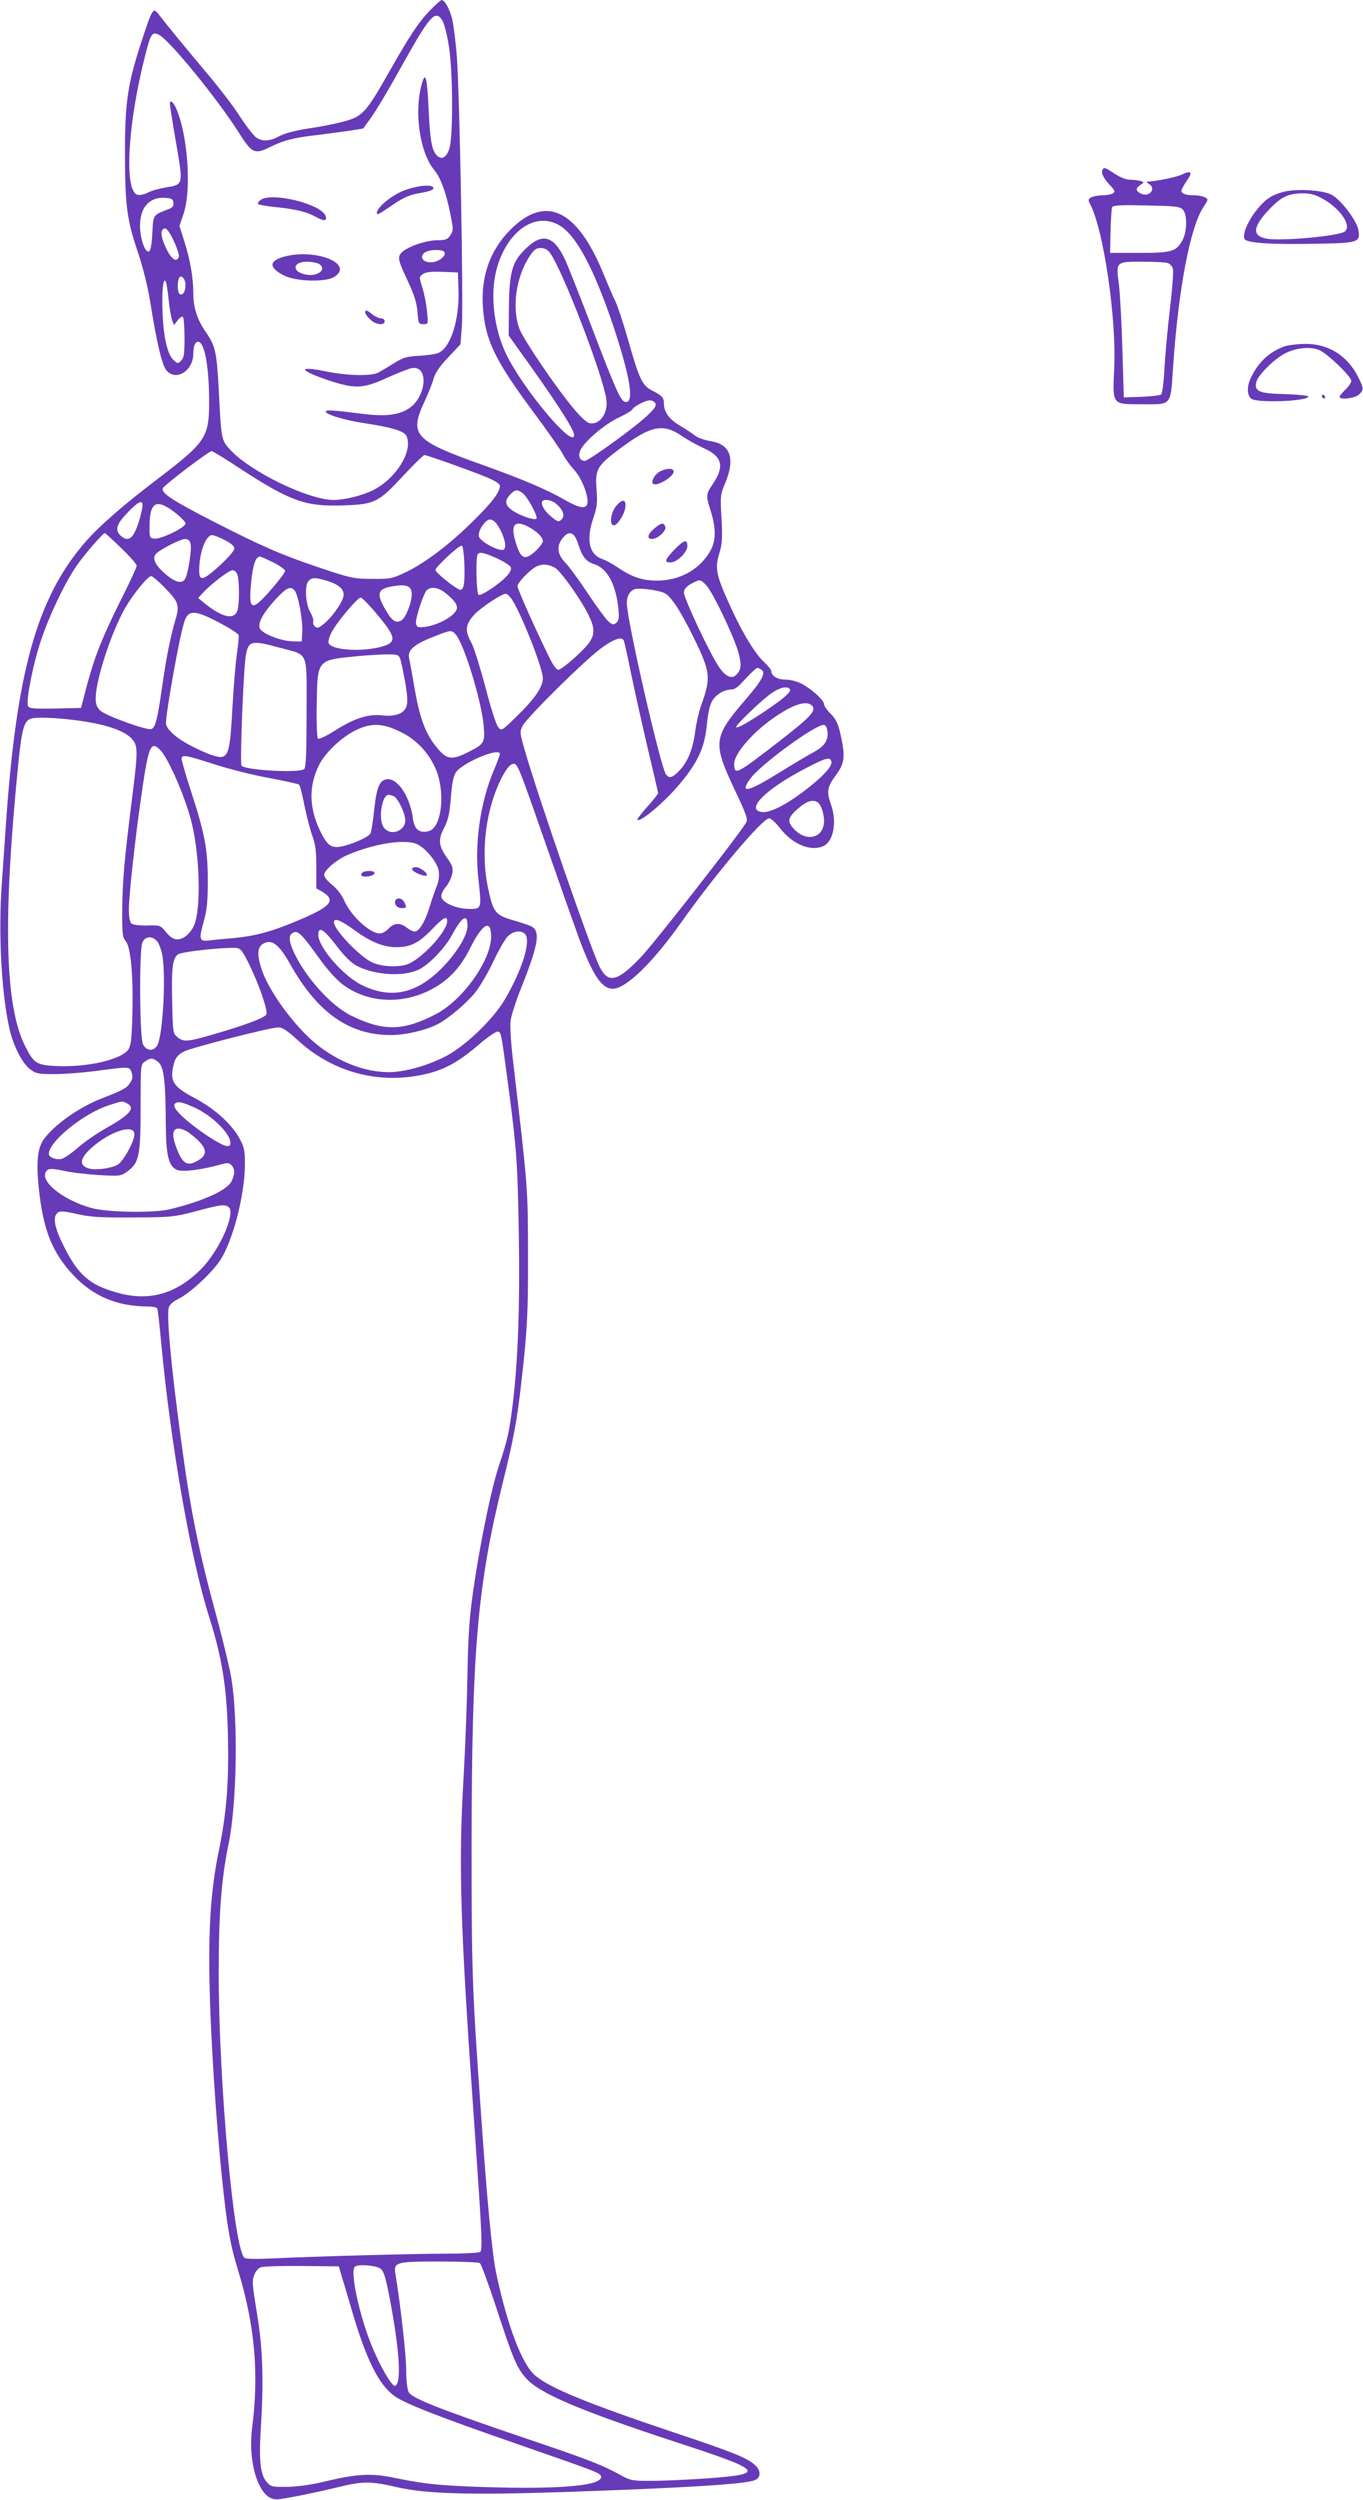<?xml version="1.0" standalone="no"?>
<!DOCTYPE svg PUBLIC "-//W3C//DTD SVG 20010904//EN"
 "http://www.w3.org/TR/2001/REC-SVG-20010904/DTD/svg10.dtd">
<svg version="1.0" xmlns="http://www.w3.org/2000/svg"
 width="698pt" height="1280pt" viewBox="0 0 698 1280"
 preserveAspectRatio="xMidYMid meet">
<g transform="translate(0,1280) scale(0.1,-0.1)"
fill="#673ab7" stroke="none">
<path d="M2203 12748 c-62 -65 -104 -129 -213 -321 -111 -196 -133 -222 -218
-246 -37 -11 -118 -28 -181 -37 -73 -11 -129 -25 -158 -40 -51 -28 -89 -30
-121 -8 -13 9 -52 59 -86 112 -35 54 -113 155 -173 225 -110 131 -200 241
-240 293 -29 38 -32 35 -94 -156 -65 -202 -79 -295 -79 -550 0 -270 10 -346
64 -505 28 -83 52 -179 66 -265 32 -202 59 -316 81 -345 48 -60 139 -5 139 84
0 38 9 61 24 61 33 0 56 -122 57 -298 1 -191 -15 -215 -262 -403 -178 -135
-307 -248 -376 -329 -244 -284 -349 -660 -403 -1445 -6 -88 -15 -218 -20 -289
-19 -250 -4 -557 36 -743 19 -92 66 -186 108 -218 29 -22 42 -25 122 -25 49 0
146 7 214 16 176 23 173 24 184 -8 7 -20 5 -33 -8 -53 -17 -27 -36 -37 -144
-79 -111 -43 -233 -127 -292 -202 -38 -47 -46 -117 -31 -262 23 -213 69 -327
178 -443 101 -107 223 -158 380 -159 23 0 44 -4 48 -9 3 -5 12 -83 20 -173 49
-524 151 -1106 245 -1404 66 -208 91 -358 97 -599 6 -250 -6 -406 -47 -605
-41 -199 -54 -398 -46 -715 6 -258 32 -651 61 -940 29 -277 42 -352 86 -496
84 -278 106 -523 70 -803 -13 -98 0 -210 33 -282 29 -63 63 -88 108 -81 70 10
197 37 298 61 130 32 166 32 305 0 145 -34 377 -40 837 -25 618 21 939 40 993
61 32 12 33 49 2 77 -40 37 -108 65 -417 168 -438 147 -634 227 -709 291 -67
56 -142 252 -200 524 -21 101 -47 371 -80 850 -43 608 -46 701 -46 1335 1
1000 29 1331 159 1860 54 215 75 328 95 510 31 268 36 361 35 665 -1 342 0
333 -74 965 -13 104 -19 200 -15 229 3 26 28 103 55 170 88 221 99 289 50 313
-14 7 -57 21 -96 32 -88 26 -99 40 -126 170 -38 185 -9 407 75 566 22 40 39
61 53 63 25 4 22 11 191 -473 63 -181 131 -373 150 -425 69 -184 115 -253 171
-253 67 0 204 133 350 339 174 246 417 534 451 534 9 0 34 -23 55 -50 65 -85
163 -124 227 -90 48 26 65 124 35 209 -24 67 -20 92 24 151 46 62 50 96 24
211 -12 55 -24 78 -50 104 -19 19 -34 41 -34 49 0 20 -61 76 -113 104 -24 13
-59 22 -84 22 -41 0 -73 19 -73 43 0 7 -18 29 -39 49 -44 41 -105 141 -163
266 -83 180 -89 210 -62 297 12 39 14 75 9 170 -7 115 -6 123 19 182 52 125
27 198 -74 214 -30 5 -66 17 -80 28 -14 11 -48 34 -77 51 -53 30 -83 70 -83
112 0 32 -9 42 -58 67 -54 27 -67 56 -127 266 -24 84 -53 171 -64 193 -11 22
-34 76 -52 119 -139 352 -304 433 -490 242 -101 -104 -147 -237 -136 -392 12
-168 60 -268 249 -524 77 -103 149 -206 160 -228 11 -22 38 -59 59 -82 38 -41
74 -133 67 -171 -6 -30 -42 -24 -115 18 -96 55 -214 105 -423 180 -349 124
-375 153 -297 322 20 42 41 95 47 118 8 29 31 64 75 110 l63 67 7 88 c9 104
-11 1179 -25 1380 -6 77 -17 167 -25 200 -14 53 -38 95 -54 95 -4 0 -30 -24
-58 -52z m61 -51 c9 -12 23 -65 32 -117 24 -127 26 -485 4 -545 -16 -44 -39
-55 -64 -30 -24 25 -34 78 -41 234 -7 161 -16 198 -34 135 -42 -145 -12 -355
63 -445 32 -38 62 -119 82 -224 16 -78 16 -86 0 -110 -14 -21 -24 -25 -66 -25
-56 0 -153 -33 -182 -62 -24 -24 -21 -39 34 -155 30 -65 42 -105 46 -150 4
-59 6 -63 30 -63 25 0 25 0 19 66 -4 36 -14 90 -24 121 -17 54 -17 55 2 69 14
11 42 14 100 12 l80 -3 3 -92 c5 -155 -42 -297 -105 -321 -15 -6 -60 -12 -99
-14 -61 -3 -80 -9 -125 -37 -30 -19 -67 -41 -82 -49 -38 -19 -160 -16 -272 7
-147 30 -133 3 25 -49 129 -42 171 -40 289 14 53 24 109 46 125 50 97 23 81
-155 -19 -211 -58 -32 -124 -37 -262 -18 -67 9 -132 15 -145 13 -44 -8 61 -45
177 -63 145 -22 212 -41 225 -65 39 -73 -48 -218 -169 -280 -55 -27 -145 -50
-202 -50 -130 0 -430 146 -532 259 -43 47 -44 53 -56 291 -11 210 -17 238 -68
311 -44 65 -63 124 -63 198 0 77 -16 172 -46 265 l-25 79 22 65 c40 121 21
399 -38 535 -16 36 -33 49 -33 25 0 -7 14 -98 32 -201 37 -216 38 -212 -54
-227 -31 -5 -71 -16 -88 -25 -17 -9 -41 -15 -53 -13 -73 10 -55 357 37 716 28
111 36 123 73 102 56 -32 296 -326 402 -493 72 -114 84 -119 164 -80 70 35
121 48 252 63 50 6 120 16 158 21 l67 11 44 61 c24 34 88 141 141 237 156 281
183 312 219 257z m-1376 -934 c3 -17 -4 -26 -25 -34 -81 -31 -78 -27 -83 -124
-3 -59 -9 -90 -18 -93 -19 -6 -44 65 -45 128 -1 97 47 152 128 147 33 -2 41
-6 43 -24z m1977 -117 c86 -51 176 -220 275 -513 88 -265 110 -400 62 -391
-23 4 -47 56 -169 376 -58 153 -120 309 -137 348 -63 136 -125 147 -223 41
-52 -57 -66 -116 -67 -294 l-1 -131 42 -59 c190 -263 293 -421 293 -450 0 -78
-268 243 -351 420 -65 141 -81 318 -40 449 59 184 197 273 316 204z m-1974
-82 c17 -37 28 -73 25 -80 -11 -28 -36 -13 -60 34 -34 66 -38 112 -10 112 9 0
27 -26 45 -66z m1927 -61 c65 -92 269 -622 287 -747 11 -72 -35 -136 -89 -122
-12 3 -46 35 -76 71 -97 116 -258 355 -280 411 -39 106 -19 259 49 367 25 39
36 47 60 47 21 0 35 -8 49 -27z m-542 6 c11 -18 -30 -51 -66 -52 -43 -3 -64
27 -36 49 23 17 92 19 102 3z m-1326 -168 c0 -33 -14 -56 -29 -47 -12 8 -15
54 -5 80 9 24 34 0 34 -33z m-86 -80 c4 -40 12 -85 17 -100 l10 -26 19 25 c10
14 22 21 27 17 4 -5 8 -53 8 -107 0 -81 -3 -103 -17 -116 -16 -17 -18 -17 -38
1 -31 28 -51 108 -57 231 -6 117 3 206 17 169 4 -11 10 -53 14 -94z m2493
-528 c5 -12 -9 -31 -51 -69 -69 -63 -293 -224 -311 -224 -27 0 -37 27 -21 58
23 45 123 130 193 163 34 16 65 34 69 40 11 19 68 49 92 49 12 0 26 -8 29 -17z
m136 -166 c29 -20 78 -47 109 -61 97 -43 110 -94 48 -185 -35 -52 -36 -57 -10
-139 29 -94 27 -158 -9 -214 -56 -89 -155 -141 -266 -141 -76 0 -130 18 -207
71 -24 16 -56 33 -72 39 -69 22 -86 98 -47 212 19 55 21 78 16 145 -8 102 2
120 116 206 161 121 224 134 322 67z m-2264 -166 c258 -168 335 -196 531 -189
160 6 178 15 306 153 54 58 103 105 107 105 13 0 232 -78 315 -112 48 -20 72
-35 72 -46 0 -32 -42 -87 -139 -182 -120 -119 -244 -212 -341 -259 -71 -34
-80 -36 -175 -35 -94 0 -110 4 -265 56 -202 68 -298 110 -552 240 -208 107
-263 143 -254 168 7 16 235 190 250 190 5 0 71 -40 145 -89z m1446 -125 c25
-17 82 -122 72 -132 -9 -10 -83 15 -121 41 -39 26 -44 50 -15 81 26 28 37 29
64 10z m171 -54 c34 -27 48 -60 33 -78 -16 -19 -23 -18 -59 13 -32 26 -52 61
-43 76 8 13 47 7 69 -11z m-2116 -10 c0 -10 -7 -43 -16 -73 -28 -95 -55 -119
-96 -82 -31 28 -22 59 35 118 55 57 77 68 77 37z m163 -34 c31 -24 57 -50 57
-59 0 -20 -128 -82 -160 -77 -24 3 -25 6 -24 68 1 120 35 138 127 68z m1657
-70 c32 -51 46 -106 31 -121 -17 -17 -125 40 -129 68 -4 30 34 85 58 85 12 0
28 -13 40 -32z m153 -4 c44 -23 77 -54 77 -75 0 -9 -18 -33 -40 -53 -50 -45
-71 -38 -94 31 -35 101 -16 134 57 97z m-2082 -111 c44 -42 79 -82 79 -90 0
-7 -35 -84 -79 -171 -98 -196 -137 -296 -176 -442 l-30 -115 -133 -3 c-114 -2
-133 0 -139 14 -10 28 26 215 67 335 42 126 120 291 181 380 37 55 136 169
146 169 3 0 41 -35 84 -77z m2341 18 c21 -64 39 -87 84 -101 65 -22 109 -105
121 -230 4 -44 2 -58 -11 -69 -14 -12 -20 -11 -43 10 -14 13 -61 78 -105 144
-44 66 -95 136 -114 155 -40 42 -45 84 -13 124 34 43 61 32 81 -33z m-1812 24
c34 -17 50 -32 50 -44 0 -23 -137 -151 -162 -151 -14 0 -18 9 -18 43 1 88 34
177 66 177 8 0 37 -11 64 -25z m-174 -20 c7 -27 -12 -148 -27 -177 -16 -31
-53 -21 -108 28 -52 47 -64 80 -37 103 30 25 122 71 143 71 16 0 25 -8 29 -25z
m1402 -101 c3 -99 -2 -134 -21 -134 -17 0 -127 88 -127 101 0 16 122 129 135
125 6 -1 11 -43 13 -92z m167 27 c36 -17 68 -37 71 -46 4 -10 -4 -27 -22 -46
-41 -43 -131 -102 -143 -95 -12 8 -16 198 -4 209 12 12 32 7 98 -22z m-1145
-21 c33 -17 60 -36 60 -44 0 -7 -32 -49 -71 -94 -102 -118 -118 -111 -102 44
9 87 23 124 45 124 4 0 35 -14 68 -30z m1442 -27 c32 -19 143 -177 177 -253
26 -56 26 -87 2 -125 -23 -38 -143 -145 -163 -145 -7 0 -27 26 -42 58 -67 134
-166 355 -166 371 0 17 60 80 95 99 29 16 63 14 97 -5z m-1625 -40 c9 -36 9
-140 0 -175 -15 -55 -77 -42 -172 35 l-30 25 20 22 c41 46 137 120 155 120 13
0 22 -10 27 -27z m-369 -67 c69 -71 73 -86 47 -172 -23 -79 -45 -189 -66 -339
-22 -155 -33 -201 -54 -208 -21 -9 -233 68 -261 94 -18 17 -24 33 -24 63 0 94
80 339 151 463 39 68 116 163 133 163 7 0 41 -29 74 -64z m826 40 c57 -17 86
-41 86 -71 0 -29 -49 -103 -94 -143 -31 -27 -41 -31 -52 -21 -8 7 -13 18 -10
26 3 7 -4 29 -15 48 -24 41 -30 135 -10 159 17 20 34 20 95 2z m1943 -23 c33
-36 135 -248 162 -336 21 -71 18 -100 -13 -126 -22 -18 -53 -2 -83 42 -47 68
-184 360 -181 385 2 16 15 31 38 43 45 24 46 24 77 -8z m-1509 -37 c5 -38 -26
-123 -50 -141 -28 -19 -49 -7 -81 48 -53 89 -45 113 40 126 62 10 87 1 91 -33z
m-599 10 c18 -21 42 -153 39 -210 l-3 -51 -45 1 c-62 1 -159 40 -170 67 -10
29 19 81 85 152 52 56 74 66 94 41z m773 -13 c43 -36 57 -54 58 -74 1 -43
-124 -107 -197 -100 -7 1 -13 12 -13 24 0 25 30 120 49 156 17 30 62 27 103
-6z m1121 0 c34 -17 81 -89 152 -233 83 -171 87 -202 35 -343 -11 -32 -25 -92
-30 -133 -11 -89 -39 -157 -82 -201 -35 -36 -50 -40 -67 -19 -27 32 -201 793
-201 877 0 37 15 63 40 72 25 8 123 -5 153 -20z m-790 -21 c40 -44 167 -359
167 -415 0 -45 -42 -106 -136 -197 -76 -74 -76 -74 -93 -53 -10 11 -39 103
-65 204 -27 101 -59 204 -72 228 -35 63 -31 93 16 145 33 35 138 105 161 106
3 0 13 -8 22 -18z m-678 -93 c91 -108 96 -136 30 -157 -99 -32 -267 -23 -282
15 -4 9 4 35 16 57 28 53 132 176 148 176 7 0 47 -41 88 -91z m-798 -45 c45
-24 83 -49 85 -56 2 -6 -2 -50 -9 -97 -7 -47 -17 -173 -23 -278 -10 -195 -19
-238 -50 -248 -22 -7 -84 15 -171 61 -70 37 -119 83 -119 111 0 56 67 432 92
513 21 71 54 70 195 -6z m1196 -52 c43 -47 133 -342 144 -469 7 -86 3 -93 -79
-134 -81 -41 -108 -39 -153 14 -62 70 -94 152 -120 302 -13 74 -26 148 -30
165 -9 40 25 71 124 109 90 36 93 36 114 13z m861 -31 c3 -5 19 -76 35 -157
17 -82 55 -254 85 -383 31 -129 56 -238 56 -242 0 -5 -25 -36 -55 -70 -31 -34
-53 -64 -51 -67 16 -15 152 102 228 197 86 106 117 178 128 291 6 63 15 100
29 124 21 33 63 56 102 56 9 0 30 14 46 32 42 46 75 78 82 78 3 0 12 -4 20 -9
24 -15 5 -53 -75 -146 -174 -203 -177 -224 -57 -479 58 -123 64 -142 53 -160
-49 -78 -471 -617 -538 -687 -120 -126 -167 -137 -211 -50 -43 83 -318 879
-385 1114 -24 84 -25 90 -10 120 23 44 313 331 399 395 66 49 107 64 119 43z
m-1764 -37 c154 -42 140 -8 140 -332 0 -203 -3 -281 -12 -290 -21 -21 -297 -7
-321 17 -9 9 9 488 22 565 13 75 28 79 171 40z m619 -57 c5 -12 16 -67 26
-121 13 -79 14 -104 5 -127 -15 -35 -58 -49 -123 -42 -69 8 -139 -14 -234 -73
-51 -33 -90 -51 -95 -46 -5 5 -8 86 -6 180 4 226 1 222 208 242 41 4 105 8
143 9 62 1 68 -1 76 -22z m1996 -156 c8 -14 -27 -44 -125 -111 -96 -64 -150
-94 -150 -82 0 12 129 136 179 171 43 31 84 40 96 22z m115 -86 c20 -25 -10
-57 -166 -178 -226 -175 -234 -179 -234 -117 0 49 90 155 196 230 104 74 177
97 204 65z m-3717 -81 c116 -19 196 -49 230 -85 33 -36 34 -58 8 -269 -44
-346 -53 -452 -55 -596 -1 -133 1 -154 17 -172 26 -28 40 -175 35 -368 -3
-130 -7 -166 -20 -187 -35 -52 -205 -92 -365 -86 -106 5 -119 13 -164 102
-105 207 -115 654 -34 1460 19 180 30 214 77 220 48 6 169 -2 271 -19z m1611
-53 c76 -37 137 -101 174 -181 55 -118 36 -309 -33 -326 -47 -12 -73 9 -80 63
-14 109 -74 203 -128 203 -42 0 -58 -37 -71 -158 -6 -59 -15 -113 -19 -120
-11 -17 -72 -46 -130 -62 -66 -18 -88 -6 -126 72 -58 119 -61 229 -9 337 31
65 116 146 190 182 81 39 139 36 232 -10z m2184 1 c4 -45 -19 -77 -76 -106
-26 -14 -105 -61 -176 -105 -156 -97 -200 -106 -145 -30 51 73 341 284 379
277 9 -2 16 -16 18 -36z m-3418 -92 c44 -44 135 -256 164 -383 37 -159 45
-401 16 -498 -14 -48 -55 -89 -91 -89 -20 0 -36 10 -58 36 -29 36 -31 37 -96
35 -39 -1 -73 3 -81 10 -9 7 -14 32 -14 73 0 69 31 352 61 561 39 278 50 304
99 255z m1740 -21 c0 -5 -14 -42 -30 -81 -71 -166 -101 -379 -80 -560 17 -153
17 -153 -50 -152 -69 1 -140 35 -140 65 0 12 11 34 25 50 13 16 27 45 31 65 5
30 1 42 -25 79 -45 63 -49 94 -17 155 21 40 28 72 35 155 5 69 13 112 25 129
32 50 226 132 226 95z m-1461 -53 c75 -24 201 -56 281 -70 79 -15 148 -30 152
-34 4 -4 17 -54 28 -111 12 -57 30 -127 41 -155 14 -39 19 -76 19 -158 l0
-107 30 -17 c73 -44 46 -76 -123 -147 -141 -60 -224 -81 -347 -92 -41 -3 -88
-8 -105 -10 -54 -8 -58 3 -33 91 18 65 22 104 22 214 0 159 -14 238 -85 456
-27 83 -49 159 -49 168 0 24 20 20 169 -28z m3159 12 c4 -23 -49 -80 -142
-150 -94 -71 -174 -111 -213 -106 -90 10 18 118 225 225 105 55 125 59 130 31z
m-2243 -174 c18 -7 50 -65 59 -111 14 -64 -74 -102 -110 -48 -28 43 -8 165 26
165 5 0 16 -3 25 -6z m2172 -32 c17 -11 33 -58 33 -95 0 -88 -90 -112 -155
-41 -35 38 -31 57 21 103 45 39 75 49 101 33z m-2048 -216 c44 -23 99 -91 107
-132 5 -26 2 -52 -10 -83 -10 -25 -27 -75 -38 -111 -23 -73 -52 -120 -75 -120
-8 0 -26 9 -40 20 -34 27 -65 25 -93 -5 -13 -14 -33 -25 -44 -25 -51 0 -146
87 -182 166 -13 31 -39 64 -63 83 -23 18 -41 41 -41 51 0 24 62 77 119 102
141 60 300 84 360 54z m151 -393 c0 -55 -141 -204 -211 -223 -53 -15 -135 -8
-179 15 -65 33 -190 167 -190 202 0 25 32 13 104 -39 85 -62 149 -88 216 -88
72 0 115 22 181 90 59 62 79 73 79 43z m104 -26 c-2 -50 -56 -138 -134 -217
-129 -129 -259 -157 -407 -84 -95 46 -223 194 -223 257 0 47 28 30 94 -57 43
-56 75 -87 106 -103 92 -47 237 -55 314 -18 53 25 135 111 170 176 52 97 82
114 80 46z m121 -54 c-1 -122 -145 -324 -283 -396 -167 -87 -268 -89 -435 -7
-107 53 -245 210 -299 340 -21 51 -19 76 7 86 22 9 45 -15 126 -128 43 -61 91
-114 124 -139 137 -103 333 -105 489 -5 69 45 119 102 162 188 65 130 109 155
109 61z m173 15 c33 -33 -12 -180 -101 -333 -60 -103 -201 -239 -303 -293 -94
-49 -213 -82 -293 -82 -120 0 -252 50 -364 138 -115 91 -250 274 -288 391 -25
77 -21 116 15 132 41 19 77 -10 132 -108 139 -248 302 -363 515 -363 75 0 178
24 239 55 58 30 153 111 196 166 25 33 66 103 91 157 25 53 57 109 71 125 27
29 69 36 90 15z m-1885 -36 c9 -9 20 -37 26 -62 22 -94 7 -409 -22 -469 -17
-36 -57 -35 -75 2 -17 35 -20 477 -3 520 12 32 49 37 74 9z m474 -122 c50
-102 95 -233 87 -254 -7 -17 -102 -53 -266 -101 -138 -40 -157 -42 -189 -16
-23 18 -24 26 -27 171 -5 186 2 235 31 254 20 13 230 36 297 32 21 -1 32 -14
67 -86z m243 -382 c174 -162 401 -228 630 -184 113 21 188 60 295 151 48 42
95 74 104 73 18 -4 17 -1 56 -293 41 -311 46 -384 52 -755 6 -363 -5 -647 -32
-865 -17 -137 -27 -183 -70 -310 -39 -118 -95 -389 -131 -635 -20 -139 -26
-226 -30 -425 -2 -137 -11 -378 -20 -535 -27 -462 -17 -764 58 -1823 36 -517
40 -600 27 -608 -8 -5 -88 -9 -179 -9 -163 0 -675 -14 -900 -25 -63 -3 -120
-2 -127 3 -55 36 -133 897 -133 1462 0 304 14 481 50 655 43 205 50 635 15
850 -8 50 -40 182 -70 295 -99 362 -139 561 -189 935 -51 381 -73 624 -62 668
4 17 21 32 53 48 57 28 171 134 212 198 63 98 122 324 125 476 1 78 -2 97 -24
139 -39 76 -125 155 -229 211 -106 56 -127 83 -117 148 9 54 21 74 59 93 36
19 437 122 481 123 21 1 44 -14 96 -61z m-709 -117 c28 -23 37 -97 38 -313 1
-167 15 -222 59 -239 28 -11 128 2 214 26 42 12 50 12 63 -1 19 -20 19 -47 0
-84 -24 -46 -147 -101 -315 -142 -83 -20 -319 -16 -400 6 -157 43 -281 149
-227 195 10 8 32 7 83 -4 38 -9 119 -18 180 -22 106 -6 114 -5 144 17 62 44
70 78 70 327 0 218 0 222 22 237 29 21 41 20 69 -3z m-160 -211 c44 -24 15
-58 -110 -128 -46 -26 -110 -70 -141 -98 -32 -28 -70 -54 -84 -58 -28 -7 -66
8 -66 25 0 64 178 208 309 250 68 22 67 22 92 9z m347 -22 c90 -42 182 -133
182 -180 0 -30 -32 -20 -115 34 -109 73 -180 140 -172 161 8 21 38 16 105 -15z
m-310 -131 c6 -31 -56 -145 -87 -162 -39 -20 -121 -29 -153 -16 -44 17 -37 51
20 103 92 82 211 123 220 75z m265 12 c12 -6 39 -27 60 -47 47 -46 48 -75 5
-102 -60 -37 -85 -21 -119 75 -27 76 -6 105 54 74z m216 -388 c42 -27 -43
-222 -139 -319 -126 -127 -265 -167 -426 -122 -145 39 -205 92 -280 244 -46
93 -55 145 -29 166 13 10 31 9 98 -6 67 -16 119 -19 287 -18 195 1 210 2 320
31 126 34 148 37 169 24z m1288 -5409 c7 -4 44 -106 84 -227 86 -263 105 -310
155 -365 70 -77 278 -165 766 -325 448 -146 463 -163 166 -185 -95 -7 -223
-13 -284 -13 -102 -1 -114 1 -160 26 -99 55 -165 81 -494 192 -445 151 -581
205 -597 236 -8 14 -13 63 -13 117 0 75 -29 329 -55 489 -10 59 2 63 223 63
108 0 202 -4 209 -8z m-706 -72 c10 -30 33 -111 53 -178 73 -247 136 -373 216
-431 55 -39 231 -108 630 -246 414 -144 424 -148 428 -166 8 -44 -181 -64
-526 -56 -274 7 -366 15 -526 48 -122 26 -197 22 -356 -16 -73 -18 -145 -28
-198 -29 -79 -1 -85 0 -107 26 -32 37 -40 112 -29 278 14 221 10 390 -14 545
-32 201 -32 202 -20 236 6 17 20 34 32 39 11 5 107 8 211 7 l190 -2 16 -55z
m198 43 c18 -15 27 -48 51 -174 47 -254 56 -415 23 -426 -15 -5 -77 101 -120
207 -63 155 -111 379 -86 403 14 15 111 7 132 -10z"/>
<path d="M2070 11825 c-62 -23 -140 -87 -140 -115 0 -13 5 -11 90 47 51 34 81
46 133 55 44 7 67 16 67 24 0 22 -77 16 -150 -11z"/>
<path d="M1334 11776 c-10 -8 -16 -18 -12 -21 4 -4 46 -11 94 -16 104 -11 156
-24 206 -52 39 -21 55 -19 45 8 -24 61 -275 123 -333 81z"/>
<path d="M1456 11486 c-81 -22 -81 -57 1 -98 63 -30 213 -34 256 -5 102 66
-96 146 -257 103z m175 -36 c47 -26 -1 -68 -64 -56 -74 14 -70 66 5 66 22 0
48 -5 59 -10z"/>
<path d="M1870 11200 c0 -6 11 -22 25 -35 27 -28 75 -34 75 -10 0 8 -8 15 -19
15 -10 0 -30 9 -44 20 -28 23 -37 25 -37 10z"/>
<path d="M3378 10385 c-25 -14 -46 -51 -34 -62 17 -17 106 35 106 63 0 18 -37
18 -72 -1z"/>
<path d="M3156 10210 c-29 -35 -37 -100 -12 -100 19 0 57 62 59 96 3 38 -16
40 -47 4z"/>
<path d="M3351 10094 c-35 -29 -40 -54 -12 -54 29 0 76 43 68 63 -9 23 -20 21
-56 -9z"/>
<path d="M3453 9985 c-49 -52 -53 -65 -19 -65 33 0 86 52 86 84 0 37 -17 32
-67 -19z"/>
<path d="M2110 8350 c0 -14 62 -40 74 -33 13 8 -32 43 -55 43 -10 0 -19 -5
-19 -10z"/>
<path d="M1857 8333 c-16 -15 -5 -24 25 -21 41 4 50 28 11 28 -17 0 -33 -3
-36 -7z"/>
<path d="M2026 8191 c-11 -18 6 -41 30 -41 27 0 28 3 14 31 -11 20 -35 25 -44
10z"/>
<path d="M5646 11931 c-9 -15 5 -44 38 -79 26 -27 28 -34 16 -42 -8 -5 -32
-10 -53 -10 -21 0 -47 -5 -58 -10 -17 -10 -18 -13 -5 -38 68 -132 134 -585
122 -837 -9 -189 -11 -185 134 -185 166 0 153 -15 168 198 27 395 88 715 157
815 23 35 24 37 5 47 -10 5 -34 10 -54 10 -42 0 -66 8 -66 23 0 6 12 28 26 49
33 46 26 57 -22 35 -28 -14 -129 -35 -179 -37 -5 0 -2 -5 8 -11 42 -25 1 -73
-43 -49 -25 14 -25 25 0 43 21 14 21 14 -2 21 -13 3 -37 6 -54 6 -18 0 -50 13
-75 30 -48 32 -55 35 -63 21z m411 -204 c23 -23 23 -110 0 -154 -32 -61 -54
-68 -222 -68 l-150 0 2 110 c2 61 5 116 8 123 4 11 41 13 175 10 147 -3 172
-5 187 -21z m-79 -273 c13 -4 25 -17 29 -32 3 -14 -4 -107 -16 -206 -12 -100
-24 -236 -28 -304 -3 -71 -11 -126 -17 -132 -7 -5 -52 -10 -101 -12 l-90 -3
-7 245 c-4 135 -12 285 -18 333 -16 118 -16 117 119 117 58 0 116 -3 129 -6z"/>
<path d="M6567 11816 c-61 -17 -92 -40 -140 -102 -39 -52 -64 -113 -54 -137 8
-21 130 -30 364 -25 220 3 231 7 219 72 -10 50 -92 157 -139 180 -50 24 -185
31 -250 12z m209 -35 c91 -52 148 -139 110 -167 -33 -23 -326 -50 -400 -36
-76 14 -71 61 15 151 60 63 96 80 169 81 43 0 66 -7 106 -29z"/>
<path d="M6577 11026 c-80 -29 -138 -85 -175 -169 -17 -39 -15 -82 5 -98 28
-24 293 -14 293 11 0 4 -54 10 -120 12 -134 3 -158 14 -146 63 9 35 92 117
146 145 60 31 137 37 181 15 46 -24 159 -134 159 -155 0 -9 -13 -29 -30 -45
-16 -16 -30 -32 -30 -37 0 -17 80 -8 100 12 25 25 25 30 -5 90 -55 109 -152
170 -270 169 -38 0 -87 -6 -108 -13z"/>
<path d="M6770 10770 c0 -5 5 -10 11 -10 5 0 7 5 4 10 -3 6 -8 10 -11 10 -2 0
-4 -4 -4 -10z"/>
</g>
</svg>
